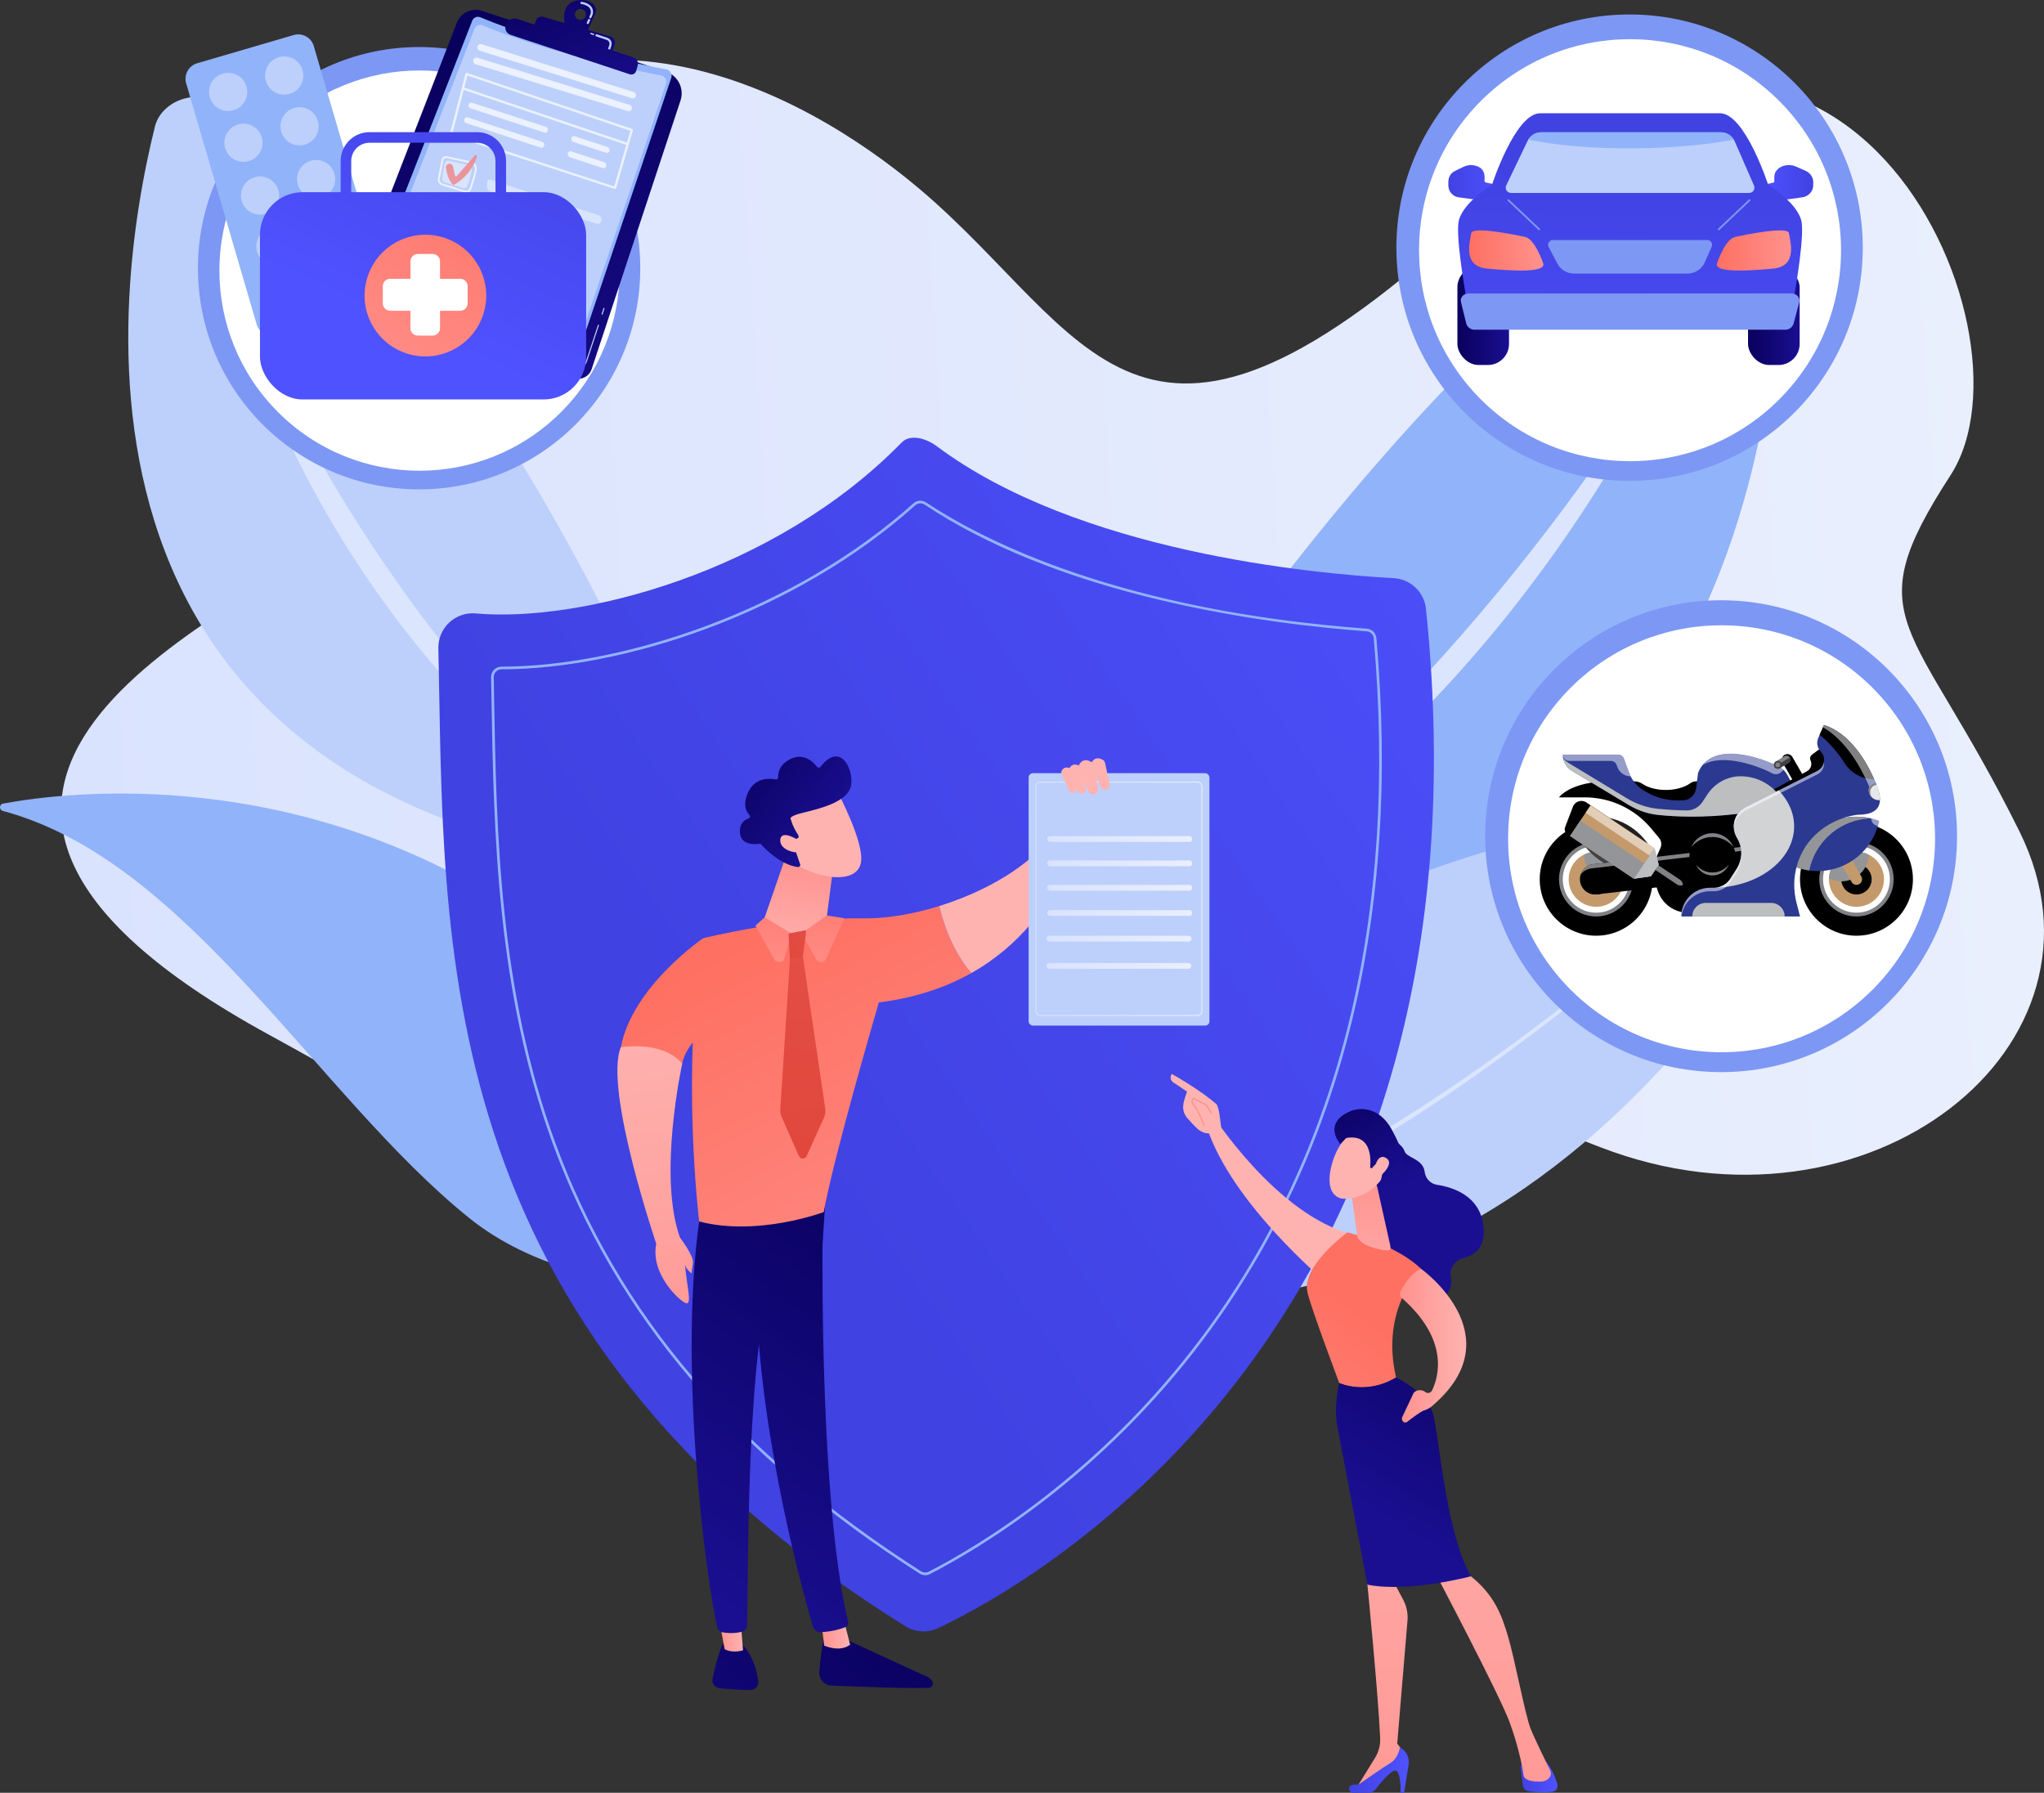 <?xml version="1.0" encoding="UTF-8"?><svg xmlns="http://www.w3.org/2000/svg" xmlns:xlink="http://www.w3.org/1999/xlink" viewBox="0 0 2257.46 1979.98"><rect x="0" y="0" width="2257.46" height="1979.98" fill="#333333" stroke="none"/><defs><style>.cls-1{fill:url(#linear-gradient-2);}.cls-2{fill:url(#linear-gradient-51);}.cls-3{opacity:.7;}.cls-4,.cls-5,.cls-6{fill:#fff;}.cls-7{fill:url(#linear-gradient-17);}.cls-8{fill:url(#linear-gradient-43);}.cls-9{fill:#939598;}.cls-9,.cls-10,.cls-11{mix-blend-mode:multiply;}.cls-12{fill:url(#linear-gradient-15);}.cls-13{fill:url(#linear-gradient-58);}.cls-14{fill:url(#linear-gradient-18);}.cls-15,.cls-6{opacity:.6;}.cls-16{fill:url(#linear-gradient-56);}.cls-17{fill:url(#linear-gradient-40);}.cls-18{fill:url(#linear-gradient-52);}.cls-19{fill:url(#linear-gradient-28);}.cls-20{fill:url(#linear-gradient-14);}.cls-21{fill:url(#linear-gradient-36);}.cls-22{fill:url(#linear-gradient-20);}.cls-23{fill:url(#linear-gradient-6);}.cls-24{fill:url(#linear-gradient-53);}.cls-25{isolation:isolate;}.cls-10{fill:#bcbec0;}.cls-26{fill:url(#linear-gradient-60);}.cls-5{opacity:.5;}.cls-27{fill:url(#linear-gradient-35);}.cls-28{fill:url(#linear-gradient-48);}.cls-29{fill:url(#linear-gradient-32);}.cls-30{fill:url(#linear-gradient-11);}.cls-31{fill:url(#linear-gradient-50);}.cls-32{fill:url(#linear-gradient-63);}.cls-33{fill:url(#linear-gradient-39);}.cls-34{fill:url(#linear-gradient-10);}.cls-35{fill:#91b3fa;}.cls-36{fill:url(#linear-gradient-59);}.cls-37{fill:url(#linear-gradient-49);}.cls-38{fill:url(#linear-gradient-37);}.cls-39{fill:url(#linear-gradient-16);}.cls-40{fill:url(#linear-gradient-31);}.cls-11{fill:#d1d3d4;}.cls-41{fill:#7d97f4;}.cls-42{fill:url(#linear-gradient-61);}.cls-43{fill:url(#linear-gradient-62);}.cls-44{fill:url(#linear-gradient-41);}.cls-45{fill:#c49a6c;}.cls-46{fill:url(#linear-gradient-21);}.cls-47{fill:url(#linear-gradient-25);}.cls-48{fill:url(#linear-gradient-5);}.cls-49{fill:url(#linear-gradient-64);}.cls-50{fill:url(#linear-gradient-54);}.cls-51{fill:url(#linear-gradient-45);}.cls-52{fill:url(#linear-gradient-55);}.cls-53{fill:#808285;}.cls-54{fill:url(#linear-gradient-34);}.cls-55{fill:url(#linear-gradient-65);}.cls-56{fill:url(#linear-gradient-7);}.cls-57{fill:url(#linear-gradient-24);}.cls-58{fill:#2b3990;}.cls-59{fill:#dce5fe;}.cls-60{fill:url(#linear-gradient-9);}.cls-61{fill:url(#linear-gradient-22);}.cls-62{fill:#e6e7e8;}.cls-63{fill:url(#linear-gradient-42);}.cls-64{fill:url(#linear-gradient-3);}.cls-65{fill:url(#linear-gradient);}.cls-66{fill:url(#linear-gradient-27);}.cls-67{fill:url(#linear-gradient-33);}.cls-68{fill:url(#linear-gradient-38);}.cls-69{fill:url(#linear-gradient-29);}.cls-70{fill:url(#linear-gradient-30);}.cls-71{fill:#bdd0fb;}.cls-72{fill:url(#linear-gradient-23);}.cls-73{fill:url(#linear-gradient-19);}.cls-74{fill:#231f20;}.cls-75{fill:url(#linear-gradient-4);}.cls-76{fill:url(#linear-gradient-8);}.cls-77{fill:url(#linear-gradient-44);}.cls-78{fill:url(#linear-gradient-57);}.cls-79{fill:url(#linear-gradient-47);}.cls-80{fill:url(#linear-gradient-46);}.cls-81{fill:url(#linear-gradient-12);}.cls-82{fill:url(#linear-gradient-13);}.cls-83{fill:url(#linear-gradient-26);}.cls-84{fill:#414042;}</style><linearGradient id="linear-gradient" x1="196.6" y1="909.52" x2="2373.85" y2="909.52" gradientTransform="translate(-195.18 -106.69) rotate(-3.74) scale(1 1.02)" gradientUnits="userSpaceOnUse"><stop offset="0" stop-color="#dae3fe"/><stop offset="1" stop-color="#e9effd"/></linearGradient><linearGradient id="linear-gradient-2" x1="819.19" y1="1211.83" x2="1871.41" y2="489.19" gradientUnits="userSpaceOnUse"><stop offset="0" stop-color="#4042e2"/><stop offset="1" stop-color="#4f52ff"/></linearGradient><linearGradient id="linear-gradient-3" x1="7121.47" y1="1775.88" x2="6765.55" y2="2163.03" gradientTransform="translate(-6098.68)" gradientUnits="userSpaceOnUse"><stop offset="0" stop-color="#09005d"/><stop offset="1" stop-color="#1a0f91"/></linearGradient><linearGradient id="linear-gradient-4" x1="7005.95" y1="1804.63" x2="7037.56" y2="1804.63" gradientTransform="translate(-6098.68)" gradientUnits="userSpaceOnUse"><stop offset="0" stop-color="#ff928e"/><stop offset="1" stop-color="#feb3b1"/></linearGradient><linearGradient id="linear-gradient-5" x1="7149.5" y1="1338.05" x2="6846.64" y2="1748.54" xlink:href="#linear-gradient-3"/><linearGradient id="linear-gradient-6" x1="7041.63" y1="1702.47" x2="6685.7" y2="2089.62" xlink:href="#linear-gradient-3"/><linearGradient id="linear-gradient-7" x1="6892.01" y1="1803.01" x2="6919.3" y2="1803.01" xlink:href="#linear-gradient-4"/><linearGradient id="linear-gradient-8" x1="7095.52" y1="1298.23" x2="6792.66" y2="1708.72" xlink:href="#linear-gradient-3"/><linearGradient id="linear-gradient-9" x1="829.17" y1="1034.31" x2="1092.56" y2="1523.88" gradientUnits="userSpaceOnUse"><stop offset="0" stop-color="#fe7062"/><stop offset="1" stop-color="#ff928e"/></linearGradient><linearGradient id="linear-gradient-10" x1="-3776.01" y1="791.65" x2="-3720.23" y2="951.02" gradientTransform="translate(-2602.04) rotate(-180) scale(1 -1)" xlink:href="#linear-gradient-4"/><linearGradient id="linear-gradient-11" x1="727.25" y1="1089.14" x2="990.65" y2="1578.72" xlink:href="#linear-gradient-9"/><linearGradient id="linear-gradient-12" x1="887.13" y1="948.15" x2="871.13" y2="1059.15" gradientTransform="matrix(1,0,0,1,0,0)" xlink:href="#linear-gradient-4"/><linearGradient id="linear-gradient-13" x1="-347.98" y1="3664.11" x2="-383.98" y2="3556.11" gradientTransform="translate(-440.37 -1570.03) rotate(-41.75)" xlink:href="#linear-gradient-4"/><linearGradient id="linear-gradient-14" x1="-667.4" y1="2617.93" x2="-642.14" y2="2762.01" gradientTransform="translate(-440.37 -1570.03) rotate(-41.75)" xlink:href="#linear-gradient-3"/><linearGradient id="linear-gradient-15" x1="-375.49" y1="3673.28" x2="-411.49" y2="3565.28" gradientTransform="translate(-440.37 -1570.03) rotate(-41.75)" xlink:href="#linear-gradient-4"/><linearGradient id="linear-gradient-16" x1="773.22" y1="1584.29" x2="707.52" y2="1112.45" gradientTransform="matrix(1,0,0,1,0,0)" xlink:href="#linear-gradient-4"/><linearGradient id="linear-gradient-17" x1="765.39" y1="1538.9" x2="712.96" y2="1162.37" gradientTransform="matrix(1,0,0,1,0,0)" xlink:href="#linear-gradient-4"/><linearGradient id="linear-gradient-18" x1="884.83" y1="1271.64" x2="917.79" y2="469.68" gradientUnits="userSpaceOnUse"><stop offset="0" stop-color="#e1473d"/><stop offset="1" stop-color="#e9605a"/></linearGradient><linearGradient id="linear-gradient-19" x1="916.07" y1="943.82" x2="902.07" y2="1094.82" xlink:href="#linear-gradient-9"/><linearGradient id="linear-gradient-20" x1="862.39" y1="938.84" x2="848.39" y2="1089.84" xlink:href="#linear-gradient-9"/><linearGradient id="linear-gradient-21" x1="856.62" y1="1054.49" x2="1013.56" y2="979.16" xlink:href="#linear-gradient-18"/><linearGradient id="linear-gradient-22" x1="1143.64" y1="992.67" x2="1327.94" y2="992.67" gradientTransform="matrix(1,0,0,1,0,0)" xlink:href="#linear-gradient"/><linearGradient id="linear-gradient-23" x1="1156.65" y1="926.69" x2="1316.65" y2="926.69" gradientTransform="matrix(1,0,0,1,0,0)" xlink:href="#linear-gradient"/><linearGradient id="linear-gradient-24" x1="1156.65" y1="953.51" x2="1316.65" y2="953.51" gradientTransform="matrix(1,0,0,1,0,0)" xlink:href="#linear-gradient"/><linearGradient id="linear-gradient-25" x1="1156.65" y1="980.47" x2="1316.65" y2="980.47" gradientTransform="matrix(1,0,0,1,0,0)" xlink:href="#linear-gradient"/><linearGradient id="linear-gradient-26" x1="1156.65" y1="1008.34" x2="1316.65" y2="1008.34" gradientTransform="matrix(1,0,0,1,0,0)" xlink:href="#linear-gradient"/><linearGradient id="linear-gradient-27" x1="1155.9" y1="1036.65" x2="1315.9" y2="1036.65" gradientTransform="matrix(1,0,0,1,0,0)" xlink:href="#linear-gradient"/><linearGradient id="linear-gradient-28" x1="1155.75" y1="1066.76" x2="1315.75" y2="1066.76" gradientTransform="matrix(1,0,0,1,0,0)" xlink:href="#linear-gradient"/><linearGradient id="linear-gradient-29" x1="1220.07" y1="699.15" x2="1216.07" y2="833.15" gradientTransform="matrix(1,0,0,1,0,0)" xlink:href="#linear-gradient-4"/><linearGradient id="linear-gradient-30" x1="1185.37" y1="698.12" x2="1181.37" y2="832.12" gradientTransform="matrix(1,0,0,1,0,0)" xlink:href="#linear-gradient-4"/><linearGradient id="linear-gradient-31" x1="1194.83" y1="698.4" x2="1190.83" y2="832.4" gradientTransform="matrix(1,0,0,1,0,0)" xlink:href="#linear-gradient-4"/><linearGradient id="linear-gradient-32" x1="1206.89" y1="698.76" x2="1202.89" y2="832.76" gradientTransform="matrix(1,0,0,1,0,0)" xlink:href="#linear-gradient-4"/><linearGradient id="linear-gradient-33" x1="-108" y1="-31.8" x2="-397.42" y2="430.33" gradientTransform="translate(416.98 41.96) rotate(-162.21) scale(1 -1)" xlink:href="#linear-gradient-3"/><linearGradient id="linear-gradient-34" x1="1196.09" y1="-140.85" x2="1090" y2="-1.28" gradientTransform="translate(-489.62 -249) rotate(17.79)" xlink:href="#linear-gradient-3"/><linearGradient id="linear-gradient-35" x1="-613.96" y1="2860.87" x2="-712.46" y2="2990.44" gradientTransform="translate(924.85 -2941.19) rotate(-161.69) scale(1 -1)" xlink:href="#linear-gradient-3"/><linearGradient id="linear-gradient-36" x1="-626.37" y1="2868.79" x2="-694.38" y2="2993.68" gradientTransform="translate(924.85 -2941.19) rotate(-161.69) scale(1 -1)" xlink:href="#linear-gradient-3"/><linearGradient id="linear-gradient-37" x1="519.42" y1="146.32" x2="481.42" y2="270.99" xlink:href="#linear-gradient-9"/><linearGradient id="linear-gradient-38" x1="1327.57" y1="340.84" x2="1330.34" y2="432.26" gradientTransform="translate(161.3 -1110.53) rotate(65.81)" xlink:href="#linear-gradient-4"/><linearGradient id="linear-gradient-39" x1="1264.15" y1="397.29" x2="1266.92" y2="488.7" gradientTransform="translate(-428.78 -777.99) rotate(37.03)" xlink:href="#linear-gradient-4"/><linearGradient id="linear-gradient-40" x1="1328.54" y1="392.36" x2="1331.3" y2="483.78" gradientTransform="translate(-897.44 -249.24) rotate(5.62)" xlink:href="#linear-gradient-4"/><linearGradient id="linear-gradient-41" x1="552.5" y1="41.14" x2="413.01" y2="350.13" xlink:href="#linear-gradient-2"/><linearGradient id="linear-gradient-42" x1="588.77" y1="57.52" x2="449.28" y2="366.5" xlink:href="#linear-gradient-2"/><linearGradient id="linear-gradient-43" x1="560.27" y1="155.08" x2="402.78" y2="453.56" gradientTransform="translate(659.04 -213.48) rotate(74.52)" xlink:href="#linear-gradient-9"/><linearGradient id="linear-gradient-44" x1="1609.6" y1="348.61" x2="1666.6" y2="348.61" gradientTransform="matrix(1,0,0,1,0,0)" xlink:href="#linear-gradient-3"/><linearGradient id="linear-gradient-45" x1="1930.6" y1="348.61" x2="1987.6" y2="348.61" gradientTransform="matrix(1,0,0,1,0,0)" xlink:href="#linear-gradient-3"/><linearGradient id="linear-gradient-46" x1="1599.6" y1="202.9" x2="1656.39" y2="202.9" xlink:href="#linear-gradient-2"/><linearGradient id="linear-gradient-47" x1="-2860.87" y1="202.9" x2="-2802.58" y2="202.9" gradientTransform="translate(-858.26) rotate(-180) scale(1 -1)" xlink:href="#linear-gradient-2"/><linearGradient id="linear-gradient-48" x1="1800.88" y1="185.87" x2="1798.13" y2="518.11" xlink:href="#linear-gradient-2"/><linearGradient id="linear-gradient-49" x1="1622.5" y1="276.63" x2="1704.57" y2="276.63" xlink:href="#linear-gradient-9"/><linearGradient id="linear-gradient-50" x1="1896.05" y1="276.63" x2="1978.13" y2="276.63" xlink:href="#linear-gradient-9"/><linearGradient id="linear-gradient-51" x1="-1844.91" y1="1189.76" x2="-1796.8" y2="1310.44" gradientTransform="translate(3348.52)" xlink:href="#linear-gradient-3"/><linearGradient id="linear-gradient-52" x1="1630.05" y1="4828.04" x2="1421.24" y2="4629.31" gradientTransform="translate(3309.17 -293.44) rotate(-12.16)" xlink:href="#linear-gradient-4"/><linearGradient id="linear-gradient-53" x1="-1669.05" y1="1962.35" x2="-1628.26" y2="1962.35" gradientTransform="translate(3348.52)" xlink:href="#linear-gradient-2"/><linearGradient id="linear-gradient-54" x1="-1841.42" y1="2123.22" x2="-1782.72" y2="1437.11" gradientTransform="translate(3348.52)" xlink:href="#linear-gradient-4"/><linearGradient id="linear-gradient-55" x1="-1858.57" y1="1954.9" x2="-1792.57" y2="1954.9" gradientTransform="translate(3348.52)" xlink:href="#linear-gradient-2"/><linearGradient id="linear-gradient-56" x1="-1723.34" y1="2133.43" x2="-1664.62" y2="1447.13" gradientTransform="translate(3348.52)" xlink:href="#linear-gradient-4"/><linearGradient id="linear-gradient-57" x1="1503.75" y1="1450.49" x2="1301.77" y2="1713.76" xlink:href="#linear-gradient-9"/><linearGradient id="linear-gradient-58" x1="-1678.28" y1="1444.69" x2="-1825.05" y2="1679.52" gradientTransform="translate(3348.52)" xlink:href="#linear-gradient-3"/><linearGradient id="linear-gradient-59" x1="1518.07" y1="1292" x2="1506.97" y2="1452.39" gradientTransform="matrix(1,0,0,1,0,0)" xlink:href="#linear-gradient-4"/><linearGradient id="linear-gradient-60" x1="-1802.41" y1="1486.23" x2="-1729.16" y2="1486.23" gradientTransform="translate(3348.52)" xlink:href="#linear-gradient-4"/><linearGradient id="linear-gradient-61" x1="-174.43" y1="-1342.77" x2="-237.98" y2="-1259.05" gradientTransform="translate(3315.32 -263.54) rotate(-11.2)" xlink:href="#linear-gradient-4"/><linearGradient id="linear-gradient-62" x1="-2092.21" y1="1077.06" x2="-2044.1" y2="1197.74" gradientTransform="translate(3315.32 -263.54) rotate(-11.2)" xlink:href="#linear-gradient-3"/><linearGradient id="linear-gradient-63" x1="-156.74" y1="-1329.36" x2="-220.29" y2="-1245.63" gradientTransform="translate(3315.32 -263.54) rotate(-11.2)" xlink:href="#linear-gradient-4"/><linearGradient id="linear-gradient-64" x1="1659.03" y1="4797.57" x2="1450.22" y2="4598.85" gradientTransform="translate(3309.17 -293.44) rotate(-12.16)" xlink:href="#linear-gradient-4"/><linearGradient id="linear-gradient-65" x1="1327.23" y1="1220.32" x2="1331.26" y2="1385.76" gradientTransform="matrix(1,0,0,1,0,0)" xlink:href="#linear-gradient-4"/></defs><g class="cls-25"><g id="Layer_2"><g id="Illustration"><path class="cls-65" d="m408.75,182.95c-159.23,153.35,77.99,321.35-33.52,408.73-111.5,87.38-584.7,274.51-77.78,551.33,506.92,276.81,541.33,425.07,876.06,206.97,334.72-218.1,299.78-196.22,594.37-82.8,294.58,113.42,580.04-111.62,462.49-348.9-117.55-237.28-182.05-230.01-76.19-393.36,105.86-163.35-129.73-663.88-507.4-304.67-377.67,359.21-434,165.42-614.22,3.23-97.58-87.81-372.16-282.86-623.8-40.51Z"/><path class="cls-35" d="m3.11,895.61c-4.29-1.15-4.09-7.29.28-8.11,69.68-12.95,327.51-45,579.58,126.24,230.64,156.68,366.79,304.39,415.21,361.38,9.58,11.27,3.49,28.69-11.03,31.51-86.04,16.76-329.41,51.07-469.37-61.75C350.52,1210.07,207.81,950.42,3.11,895.61Z"/><path class="cls-71" d="m794.08,964.66S597.57,394.74,243.06,115.65c-23.83-18.76-64.69-5.09-71.96,24.17-48.59,195.64-129.61,780.5,622.97,824.85Z"/><path class="cls-59" d="m723.72,935.34c1.75,1.2-.33,3.71-2.27,2.75-71.66-35.48-351.42-219.14-475.38-640.96-.4-1.35,1.95-2.19,2.48-.88,39.41,96.4,198.16,450.15,475.17,639.09Z"/><path class="cls-35" d="m1139.99,1056.22s331.46-614.72,758.98-881.91c28.74-17.96,67.58,2.76,68.39,36.59,5.38,226.22-44.53,894.11-827.36,845.32Z"/><path class="cls-59" d="m1218.9,1032.49c-2.07,1.11-.51,4.21,1.71,3.38,81.65-30.48,410.7-200.22,633.97-658.01.72-1.47-1.5-2.72-2.35-1.32-62.4,103.17-305.9,479.9-633.33,655.94Z"/><path class="cls-71" d="m2035.66,879.62c-48.24,105.47-354.04,707.81-970.81,522.39,0,0,99.24-448.36,960.91-536.24,7.54-.77,13.04,6.97,9.89,13.86Z"/><path class="cls-59" d="m1933.44,935.55c-27.17,26.93-55.35,52.72-83.93,78.09-28.63,25.31-57.82,49.97-87.51,74.03-29.67,24.08-59.95,47.42-90.73,70.07l-11.53,8.51-11.66,8.34-11.66,8.34c-3.87,2.8-7.78,5.55-11.72,8.25l-23.59,16.29-23.86,15.89c-7.91,5.36-16.03,10.41-24.07,15.57-8.06,5.14-16.08,10.34-24.29,15.25l-24.5,14.91-24.81,14.4-6.2,3.6-6.28,3.47-12.57,6.9-12.57,6.9c-4.18,2.33-8.48,4.42-12.71,6.65-8.51,4.37-16.98,8.82-25.52,13.11l-25.86,12.44-6.47,3.11-6.55,2.92-13.12,5.83-13.12,5.83c-4.37,1.95-8.85,3.63-13.28,5.46l-13.31,5.39-6.66,2.69c-2.22.91-4.43,1.81-6.69,2.59l-27,9.8c-36.23,12.43-73.19,22.85-110.83,30.38-1.78.36-3.52-.8-3.88-2.58-.36-1.78.8-3.52,2.58-3.88h.01s.04-.01.04-.01c37.31-7.31,74.02-17.49,110.07-29.69l26.88-9.63c2.25-.77,4.46-1.66,6.67-2.55l6.63-2.65,13.26-5.3c4.41-1.8,8.87-3.46,13.23-5.38l13.08-5.74,13.08-5.74,6.53-2.88,6.45-3.07,25.8-12.28c8.53-4.24,16.98-8.64,25.48-12.96,4.23-2.2,8.52-4.27,12.69-6.57l12.56-6.83,12.56-6.83,6.27-3.43,6.2-3.56,24.79-14.25,24.49-14.77c8.2-4.86,16.23-10.01,24.29-15.11,8.04-5.12,16.16-10.12,24.08-15.44l23.88-15.76,23.61-16.16c3.95-2.67,7.86-5.41,11.73-8.18l11.67-8.27,11.67-8.28,11.55-8.45c30.82-22.49,61.14-45.66,90.87-69.59,29.74-23.9,59-48.41,87.7-73.57,28.64-25.21,56.92-50.88,84.11-77.6l.02-.02c.55-.54,1.43-.53,1.97.02.54.55.54,1.43-.01,1.97Z"/><path class="cls-1" d="m496.13,687.58c7.89-7.39,18.55-11.06,29.31-10.09,115.14,10.35,329.96-45.11,470.36-188.76,9.75-9.98,27.52-4.34,38.69,4.01,156.14,116.7,414.97,140.87,504.82,145.81,18.58,1.02,33.66,15.44,35.58,33.96,81.71,789.18-432.12,1075.15-538.69,1125.63-11.65,5.52-25.36,4.72-36.31-2.1-531.13-330.84-508.41-761.08-515.76-1079.87-.25-10.8,4.1-21.21,11.99-28.59Z"/><path class="cls-35" d="m1021.84,1739.69c-2.16,0-4.33-.61-6.21-1.81-203.41-130.03-335.98-285.46-405.28-475.18-61.91-169.48-64.94-342.14-67.62-494.47-.12-6.81-.24-13.59-.36-20.32-.06-3.09,1.1-6,3.26-8.2,2.18-2.22,5.11-3.44,8.24-3.44h.11c66.87,0,146.05-15.55,222.97-43.8,88.09-32.35,168.27-79.57,231.88-136.56,3.88-3.48,9.63-3.9,13.98-1.01,65.56,43.5,215.98,119.46,486.77,139.42,5.63.41,10.07,4.8,10.56,10.43,26.97,307.64-37.01,567.77-190.15,773.16-114.36,153.38-249.95,233.28-302.94,260.52-1.63.84-3.42,1.26-5.21,1.26Zm3.88-3.86l.67,1.3-.67-1.3c52.81-27.14,187.94-106.78,301.94-259.67,152.7-204.79,216.48-464.25,189.58-771.15-.37-4.2-3.67-7.47-7.86-7.77-54.9-4.05-139.12-13.35-228.59-34.69-104.63-24.95-191.97-60.35-259.58-105.22-3.24-2.15-7.52-1.84-10.42.75-63.88,57.24-144.38,104.65-232.82,137.13-77.23,28.36-156.77,43.98-223.98,43.98h-.11c-2.34,0-4.52.91-6.15,2.57-1.61,1.63-2.47,3.8-2.43,6.09.12,6.73.24,13.51.36,20.32,2.67,152.1,5.7,324.49,67.44,493.51,69.07,189.09,201.26,344.05,404.11,473.72,2.56,1.64,5.82,1.8,8.51.42Z"/><path class="cls-64" d="m910.29,1804.72s-3.69,20.87-5.49,41.52c-.71,8.07,5.52,15.08,13.61,15.42,27.51,1.15,86.35,3.37,107.46,2.43,3.17-.14,5.25-3.39,4.07-6.34h0c-.98-2.47-2.88-4.47-5.3-5.59l-97.2-44.67-17.16-2.78Z"/><path class="cls-75" d="m907.27,1792.46l2.96,24.96s17.03,7.93,28.65-1l-7.05-27.82-24.56,3.86Z"/><path class="cls-48" d="m909.49,1323.2c-1.28,6.52-6.87,325.27,27.21,468.12.56,2.33-.63,4.73-2.84,5.64-5.23,2.14-15.47,5.23-27.75,5.64-3.8.13-7.21-2.34-8.28-5.99-9.74-33.14-56.41-199.19-62.5-357.82-6.8-177.25,0-6.04,0-6.04l3.99-109.56h70.18Z"/><path class="cls-23" d="m798.48,1815.6s-5.87,10.53-11.55,38.53c-1.03,5.06,2.51,9.89,7.64,10.4,9.08.89,23.07,2.04,34.27,1.96,5.16-.04,9.19-4.53,8.57-9.66-1.24-10.22-5.11-26.98-17.05-40.05l-21.88-1.19Z"/><path class="cls-56" d="m793.33,1783.5l6.92,37.75s6.84,5.09,20.38,1.4l-3.3-40.61-23.99,1.47Z"/><path class="cls-76" d="m774.63,1332.98c-27.87,168.18,6.04,415.67,17.48,464.11.7,2.97,3.09,5.24,6.1,5.74,5.11.85,13.51,1.54,21.8-.87,2.85-.83,4.86-3.4,4.98-6.38,1.53-39.16-1.23-279.58,24.74-374.59,1.32-4.82,4.26-9.01,8.32-11.91l50.4-35.83,3.86-57.91-137.68,17.64Z"/><path class="cls-60" d="m952.2,1014.31c-83.51-1.38-175.66,21.93-175.66,21.93-24.89,145.25-4.35,312.79-4.35,312.79,64.65,16.95,137.58-10.37,137.58-10.37,10.75-60.71,60.88-231.57,60.88-231.57,40.8-5.06,74.42-16.84,102.1-32.4-21.11-24.47-31.07-55.62-35.39-74.03-29.53,9.18-59.4,14.08-85.16,13.65Z"/><path class="cls-34" d="m1198.88,891.3c-8.2-9.91-18.59-5.22-18.59-5.22-12.29,51.91-76.73,94-142.93,114.58,4.32,18.41,14.28,49.55,35.39,74.03,109.87-61.77,126.12-183.38,126.12-183.38Z"/><path class="cls-30" d="m808.57,1117.1l-32.03-80.86s-78,53-90.83,120.2c14.74,1.09,41.56,4.92,67.81,18.17,5.77-31.73,55.05-57.51,55.05-57.51Z"/><path class="cls-81" d="m867.61,946.51l-26.57,76.85c-.44,1.27.08,2.68,1.26,3.33,7.24,4,33.34,15.58,64.79-4.36,3.28-2.08,5.51-5.46,6-9.31l8.6-66.51h-54.09Z"/><path class="cls-82" d="m925.43,875.35s29.18,54.93,25.44,77.11c-3.74,22.19-39.9,20.59-71.48,2.57l-22.07-59.31,68.11-20.38Z"/><path class="cls-20" d="m880.78,925.91c1.28-.57,1.76-2.14.99-3.31-2.34-3.57-6.72-10.86-8.12-17.24,0,0-5.25-3.36,13.35-7.81,18.6-4.45,46.33-11.36,52.16-27.19,5.68-15.43-9.25-54.24-33.07-23.32-.91,1.18-2.68,1.2-3.59.02-3.91-5.08-14.17-15.63-28.43-9.24-13.34,5.99-14.84,15.76-14.66,20.69.05,1.45-1.24,2.58-2.67,2.3-6.74-1.29-22.93-2.39-30.48,14.21-6.22,13.68-2.18,21.42,1.5,25.2,1.19,1.23.67,3.25-.97,3.75-4.43,1.36-10.16,5.12-9.58,15.5.79,14.36,16.84,13.09,21.41,12.44.75-.11,1.5.15,2.01.71,3.92,4.34,21.57,22.75,40.68,24.97,1.65.19,2.94-1.44,2.4-3.02l-8.27-24.04c-.38-1.12.15-2.34,1.23-2.82l4.1-1.82Z"/><path class="cls-12" d="m884.1,929.33s-20.78-14.25-22.29-2.25c-1.52,12,18.71,17.39,28.73,12.91l-6.43-10.66Z"/><path class="cls-39" d="m753.52,1174.61s-27.26,123-2.57,192.15c-30.28,14.04-24.68,11.39-24.68,11.39,0,0-59.9-175.01-40.56-221.71,38.12-4.04,57.04,6.2,67.81,18.17Z"/><path class="cls-7" d="m750.95,1366.76s15.6,20.19,14.35,28.24c-1.25,8.04-1.55,11.32-1.55,11.32,0,0-7.84-5.36-7.35-12.21,1.09,21.75,8.37,46.47,1.75,45.28-6.62-1.19-40.87-32.77-33.13-66.43,17.58-12.21,22.5-10.89,25.92-6.19Z"/><path class="cls-14" d="m885.31,1046.83l26.13,177.68c.48,3.29.02,6.68-1.32,9.65l-19.15,42.38c-1.84,4.07-6.98,4.04-8.78-.05l-19-43.08c-1.1-2.5-1.59-5.29-1.41-8.08l11.33-176.41,12.21-2.08Z"/><path class="cls-73" d="m885,1030.96l16.82,28.85c1.62,3.51,7.87,3.75,9.91.37l20.79-46-19.18-3.17-28.35,19.96Z"/><path class="cls-22" d="m844.62,1013.06l29.54,17.9-8.12,28.52c-1.53,3.91-8.65,4.2-10.7.43l-21-37.58,10.29-9.27Z"/><path class="cls-46" d="m871.9,1030.77l17.06-3.23c.78-.15,1.47.51,1.37,1.29l-3.47,26.99c-.06.49-.43.89-.92.99l-12.21,2.55c-.7.15-1.36-.37-1.4-1.08l-1.38-26.31c-.03-.58.37-1.09.94-1.2Z"/><rect class="cls-71" x="1136.05" y="853.91" width="199.7" height="278.81" rx="4.78" ry="4.78"/><path class="cls-61" d="m1322.66,1122h-173.75c-2.91,0-5.28-2.37-5.28-5.28v-248.12c0-2.91,2.37-5.28,5.28-5.28h173.75c2.91,0,5.28,2.37,5.28,5.28v248.12c0,2.91-2.37,5.28-5.28,5.28Zm-173.75-257.67c-2.36,0-4.28,1.92-4.28,4.28v248.12c0,2.36,1.92,4.28,4.28,4.28h173.75c2.36,0,4.28-1.92,4.28-4.28v-248.12c0-2.36-1.92-4.28-4.28-4.28h-173.75Z"/><rect class="cls-72" x="1156.65" y="923.54" width="160" height="6.29" rx="2.86" ry="2.86"/><rect class="cls-57" x="1156.65" y="950.36" width="160" height="6.29" rx="2.86" ry="2.86"/><rect class="cls-47" x="1156.65" y="977.33" width="160" height="6.29" rx="2.86" ry="2.86"/><rect class="cls-83" x="1156.65" y="1005.19" width="160" height="6.29" rx="2.86" ry="2.86"/><rect class="cls-66" x="1155.9" y="1033.51" width="160" height="6.29" rx="2.86" ry="2.86"/><rect class="cls-19" x="1155.75" y="1063.62" width="160" height="6.29" rx="2.86" ry="2.86"/><path class="cls-69" d="m1220.47,842.59l5.07,23.32c.56,2.55-.9,5.09-3.41,5.94h0c-2.66.9-5.62-.4-6.73-2.95l-9.83-22.62c-.66-1.51-.58-3.23.27-4.62,1.67-2.74,5.3-6.26,11.99-2.58,1.36.74,2.31,2.03,2.64,3.51Z"/><path class="cls-70" d="m1184.61,851.77l4.14,19.04c.45,2.09-.74,4.15-2.79,4.85h0c-2.17.73-4.58-.32-5.49-2.41l-8.02-18.47c-.53-1.23-.47-2.64.22-3.77,1.37-2.24,4.33-5.11,9.79-2.11,1.11.61,1.89,1.66,2.15,2.87Z"/><path class="cls-40" d="m1194.68,849.08l4.7,21.63c.52,2.37-.84,4.72-3.16,5.51h0c-2.47.83-5.21-.37-6.24-2.74l-9.11-20.97c-.61-1.4-.54-2.99.25-4.28,1.55-2.54,4.92-5.8,11.12-2.4,1.26.69,2.15,1.89,2.44,3.26Z"/><path class="cls-29" d="m1207.62,845.08l5.23,25.5c.57,2.79-1,5.58-3.69,6.53h0c-2.85,1.01-6-.39-7.16-3.18l-10.32-24.69c-.69-1.65-.59-3.53.33-5.06,1.81-3.01,5.72-6.89,12.83-2.92,1.44.8,2.46,2.21,2.79,3.83Z"/><circle class="cls-41" cx="462.86" cy="296.21" r="244.27"/><circle class="cls-4" cx="463.34" cy="298.86" r="221.03" transform="translate(-75.62 415.17) rotate(-45)"/><path class="cls-67" d="m735.59,79.2L532.27,11.94c-11.22-3.71-23.37,2.02-27.65,13.03l-112.52,289.81c-3.35,8.62,1.11,18.3,9.83,21.36l231.63,81.32c8.2,2.88,17.16-1.53,19.89-9.78l98.14-296.68c4.37-13.2-2.8-27.45-16-31.82Z"/><path class="cls-71" d="m601.16,401.2c-.31-.1-.48-.43-.38-.74.1-.31.43-.48.74-.39l26.19,8.29c8.14,2.58,16.95-1.92,19.64-10.03l13.02-39.37c.1-.31.43-.48.74-.38,0,0,0,0,0,0,.31.1.48.44.38.75l-13.02,39.37c-2.89,8.72-12.36,13.56-21.12,10.79l-26.19-8.29s0,0,0,0Z"/><path class="cls-71" d="m664.79,347.52s0,0,0,0c-.31-.1-.48-.44-.38-.75l2.11-6.38c.1-.31.43-.48.74-.38,0,0,0,0,0,0,.31.1.48.44.38.75l-2.11,6.38c-.1.31-.43.48-.74.38Z"/><path class="cls-35" d="m735.76,76.61c-29.01-5.42-128.34-25.36-205.28-57.53-3.51-1.47-7.53.23-8.92,3.77l-113.69,290.89c-1.56,3.99.39,8.49,4.37,10.07,32.55,12.95,166.77,65.78,217.23,76.8,3.07.67,6.15-1.08,7.16-4.06l104.71-310.4c1.42-4.22-1.21-8.72-5.59-9.53Z"/><path class="cls-71" d="m730.24,83.3c-27.92-5.22-123.51-24.4-197.55-55.37-3.38-1.41-7.25.22-8.58,3.63l-109.41,279.93c-1.5,3.84.38,8.17,4.21,9.69,31.32,12.46,160.49,63.3,209.05,73.91,2.96.65,5.92-1.04,6.89-3.91l100.77-298.71c1.37-4.06-1.17-8.39-5.38-9.17Z"/><path class="cls-54" d="m624.63,30.03l23.75,5.58,8.94-20.52c1.8-4.13.45-8.97-3.25-11.53-4.06-2.81-10.41-5.03-19.44-2.35-17.72,5.26-9.99,28.82-9.99,28.82Zm10.64-16.04c1.05-3.18,4.48-4.9,7.66-3.85,3.18,1.05,4.9,4.48,3.85,7.66-1.05,3.18-4.48,4.9-7.66,3.85-3.18-1.05-4.9-4.48-3.85-7.66Z"/><path class="cls-71" d="m648.72,26.49c-.61-.26-.89-.97-.62-1.58l1.42-3.27c.27-.61.98-.89,1.58-.62.61.27.89.97.62,1.58l-1.42,3.27c-.19.44-.62.71-1.07.72-.17,0-.35-.03-.52-.1Zm2.79-6.4c-.61-.27-.89-.97-.62-1.58l1.08-2.48c1.37-3.15.33-6.86-2.48-8.8-2.24-1.55-4.77-2.51-7.51-2.83-.66-.08-1.13-.68-1.05-1.34.08-.66.68-1.12,1.34-1.05,3.14.37,6.03,1.46,8.6,3.24,3.75,2.6,5.14,7.54,3.31,11.74l-1.08,2.48c-.19.44-.62.71-1.07.72-.17,0-.35-.03-.52-.1Z"/><path class="cls-27" d="m675.34,59.7l3.52-10.64c1.22-3.67-.86-7.62-4.57-8.71l-74.18-21.75c-3.29-.97-6.78.73-8.05,3.92l-3.99,10.02,87.27,27.16Z"/><path class="cls-4" d="m655.48,38.59s0,0,0,0l-3.15-1.04c-.31-.1-.48-.44-.38-.75.1-.31.43-.48.74-.38,0,0,0,0,0,0l3.15,1.04c.31.1.48.44.38.75-.1.31-.43.48-.74.38Z"/><path class="cls-71" d="m672.69,55.69c.49-.02.94-.33,1.1-.83l1.42-4.3c.58-1.77.45-3.66-.39-5.32-.84-1.66-2.27-2.9-4.04-3.49l-11.6-3.84c-.63-.21-1.31.13-1.52.77-.21.63.13,1.31.76,1.52l11.6,3.84c2.39.79,3.69,3.38,2.9,5.76l-1.42,4.3c-.21.63.13,1.31.76,1.52.14.05.28.06.42.06Z"/><path class="cls-21" d="m699.61,63.41l-128.27-42.44c-4.61-1.53-9.65.49-11.94,4.77l-.32.59c-2.51,4.69-.18,10.51,4.87,12.18l131.59,43.53c3.02,1,6.27-.73,7.12-3.8l1.67-5.98c1.04-3.74-1.04-7.64-4.73-8.86Z"/><g class="cls-3"><path class="cls-4" d="m680.48,207.78l18.52-63.77c.19-.66-.17-1.36-.83-1.58l-182.45-61.92c-.32-.12-.71-.08-1.03.09-.32.17-.55.47-.64.81l-17.19,66.44c-.17.66.22,1.27.87,1.48l181.09,59.35s0,0,0,0c0,0,0,0,.01,0,.68.22,1.38-.08,1.6-.76.02-.07.02-.07.03-.14Zm15.7-63.31l-3.79,13.04-179.64-60.74,3.46-13.37,179.96,61.07Zm-196.5,2.85l12.43-48.04,179.56,60.72-13.35,45.95-178.64-58.63Z"/><path class="cls-4" d="m519.56,119.64l81.77,26.8c1.62.53,3.26-.39,3.67-2.05l.08-.32c.41-1.66-.56-3.43-2.18-3.95l-81.51-26.67c-1.59-.52-3.27.37-3.76,1.99l-.09.31c-.49,1.62.41,3.37,2.01,3.89Z"/><path class="cls-4" d="m598.79,156.64l-82.19-27.01c-1.6-.53-3.3.38-3.8,2.03l-.09.31c-.49,1.65.41,3.42,2.02,3.95l82.46,27.14c1.63.54,3.29-.4,3.71-2.09l.08-.32c.42-1.69-.56-3.48-2.19-4.02Z"/><path class="cls-4" d="m669.35,168.72c1.72.56,3.42-.42,3.79-2.2.37-1.77-.72-3.67-2.43-4.23l-35.92-11.75c-1.7-.56-3.42.41-3.83,2.17-.41,1.76.64,3.64,2.35,4.2l36.03,11.81Z"/><path class="cls-4" d="m669.61,183.4c.38-1.81-.72-3.73-2.45-4.3l-36.22-11.9c-1.72-.56-3.45.42-3.87,2.21-.42,1.79.64,3.7,2.37,4.27l36.34,11.96c1.74.57,3.45-.44,3.83-2.24Z"/><path class="cls-4" d="m702.2,106.26c-.58,1.8-2.43,2.82-4.14,2.28l-168.39-52.58c-1.88-.59-2.94-2.6-2.35-4.49l.09-.29c.59-1.89,2.59-2.94,4.47-2.35l168.35,52.93c1.71.54,2.63,2.43,2.06,4.23l-.09.27Z"/><path class="cls-4" d="m697.66,120.41c-.57,1.79-2.43,2.82-4.14,2.29l-168.47-51.86c-1.88-.58-2.94-2.58-2.35-4.47l.09-.29c.59-1.89,2.59-2.95,4.47-2.36l168.43,52.21c1.71.53,2.63,2.41,2.06,4.21l-.09.27Z"/><path class="cls-4" d="m512.67,212.37s-.04-.01-.07-.02l-24-7.55c-3.46-1.09-5.6-4.35-4.97-7.58l4.02-20.84c.24-1.24.97-2.31,2.07-3.02,1.22-.79,2.78-1.05,4.28-.71h0c2.07.48,4.94,1.09,8.1,1.76,6.87,1.47,14.66,3.13,19.14,4.43.03,0,.07.02.1.03,3.19.97,5.35,3.75,5.25,6.8-.16,5.03-2.94,13.77-6.02,23.06-1.01,3.04-4.55,4.67-7.91,3.65Zm-19.13-37.72c-.96-.22-1.94-.07-2.7.43-.62.4-1.04,1.01-1.17,1.69l-4.02,20.84c-.43,2.21,1.11,4.46,3.57,5.23l24,7.55s.03,0,.05.01c2.3.7,4.7-.34,5.36-2.33,3.03-9.13,5.77-17.72,5.91-22.47.06-2.1-1.59-4.18-3.87-4.79-4.41-1.28-12.5-3.01-19-4.39-3.17-.68-6.05-1.29-8.13-1.77h0Z"/><path class="cls-6" d="m495.51,177.46c5.16,1.19,16.49,3.42,21.72,4.94,2.22.64,3.75,2.57,3.68,4.64-.12,4.03-2.51,11.4-4.77,18.19-.68,2.03-3.06,3.1-5.35,2.38l-19.18-6.03c-2.36-.74-3.83-2.95-3.41-5.12l3.22-16.65c.33-1.72,2.17-2.78,4.08-2.34Z"/><g class="cls-15"><path class="cls-4" d="m542.01,198.44c-2.09-.69-3.87.54-3.95,2.74l-.19,5c-.08,2.2,1.57,4.52,3.68,5.16l117.51,35.72c2.1.64,4.31-.57,4.91-2.69l.37-1.34c.59-2.12-.63-4.42-2.72-5.11l-119.61-39.5Z"/></g><path class="cls-38" d="m495.57,180.94h0c2.11-.51,4.22.82,4.67,2.94l2.16,9.95c.22,1,1.48,1.32,2.15.55l19.75-22.64c.98-1.13,2.8-.09,2.34,1.33-2.56,7.98-9.32,22.58-26.01,31.44,0,0-6.23-4.89-8.12-19.11-.27-2.05,1.05-3.99,3.06-4.47Z"/><path class="cls-4" d="m495.62,265.5s-.04-.01-.07-.02l-24-7.55c-3.46-1.09-5.6-4.35-4.97-7.58l4.02-20.84c.24-1.24.97-2.31,2.07-3.02,1.22-.79,2.78-1.05,4.28-.71h0c2.07.48,4.94,1.09,8.1,1.76,6.87,1.47,14.66,3.13,19.14,4.43.03.01.07.02.1.03,3.19.97,5.35,3.75,5.25,6.8-.16,5.03-2.94,13.77-6.02,23.05-1.01,3.04-4.55,4.67-7.91,3.65Zm-19.13-37.72c-.96-.22-1.94-.07-2.7.43-.62.4-1.04,1.01-1.17,1.69l-4.02,20.84c-.43,2.21,1.11,4.46,3.57,5.23l24,7.55s.03,0,.05.01c2.3.7,4.7-.34,5.36-2.33,3.03-9.13,5.77-17.72,5.91-22.47.06-2.1-1.59-4.18-3.87-4.79-4.41-1.28-12.5-3-19-4.39-3.17-.68-6.05-1.29-8.13-1.77h0Z"/><path class="cls-6" d="m478.46,230.59c5.16,1.19,16.49,3.42,21.72,4.94,2.22.64,3.75,2.57,3.68,4.64-.12,4.03-2.51,11.4-4.77,18.19-.68,2.03-3.06,3.1-5.35,2.38l-19.18-6.03c-2.36-.74-3.83-2.95-3.41-5.12l3.22-16.65c.33-1.72,2.17-2.78,4.08-2.34Z"/><g class="cls-15"><path class="cls-4" d="m524.96,251.57c-2.09-.69-3.87.54-3.95,2.74l-.19,5c-.08,2.2,1.57,4.52,3.68,5.16l117.51,35.72c2.1.64,4.31-.57,4.91-2.69l.37-1.34c.59-2.12-.63-4.42-2.72-5.11l-119.61-39.5Z"/></g><path class="cls-4" d="m478.57,318.63s-.04-.01-.07-.02l-24-7.55c-3.46-1.09-5.6-4.35-4.97-7.58l4.02-20.84c.24-1.24.97-2.31,2.07-3.02,1.22-.79,2.78-1.05,4.28-.71h0c2.07.48,4.94,1.09,8.1,1.76,6.87,1.47,14.66,3.13,19.14,4.43.03,0,.07.02.1.03,3.19.97,5.35,3.75,5.25,6.8-.16,5.03-2.94,13.77-6.02,23.05-1.01,3.04-4.55,4.67-7.91,3.65Zm-19.13-37.72c-.96-.22-1.94-.07-2.7.43-.62.4-1.04,1.01-1.17,1.69l-4.02,20.84c-.43,2.21,1.11,4.46,3.57,5.23l24,7.55s.03,0,.05.01c2.3.7,4.7-.34,5.36-2.33,3.03-9.13,5.77-17.72,5.91-22.47.06-2.1-1.59-4.18-3.87-4.79-4.41-1.28-12.5-3-19-4.39-3.17-.68-6.05-1.29-8.13-1.77h0Z"/><path class="cls-6" d="m461.41,283.73c5.16,1.19,16.49,3.42,21.72,4.94,2.22.64,3.75,2.57,3.68,4.64-.12,4.03-2.51,11.4-4.77,18.19-.68,2.03-3.06,3.1-5.35,2.38l-19.18-6.03c-2.36-.74-3.83-2.95-3.41-5.12l3.22-16.65c.33-1.72,2.17-2.78,4.08-2.34Z"/><g class="cls-15"><path class="cls-4" d="m507.91,304.71c-2.09-.69-3.87.54-3.95,2.74l-.19,5c-.08,2.2,1.57,4.52,3.68,5.16l117.51,35.72c2.1.64,4.31-.57,4.91-2.69l.37-1.34c.59-2.12-.63-4.42-2.72-5.11l-119.61-39.5Z"/></g></g><path class="cls-35" d="m412.24,339.14l-106.64,31.19c-9.43,2.76-19.4-2.7-22.16-12.13L205.6,92.03c-2.76-9.43,2.7-19.4,12.13-22.16l106.64-31.19c9.43-2.76,19.4,2.7,22.16,12.13l77.84,266.17c2.76,9.43-2.7,19.4-12.13,22.16Z"/><circle class="cls-71" cx="251.96" cy="101.54" r="21.1" transform="translate(93.73 322.35) rotate(-76.32)"/><circle class="cls-71" cx="313.9" cy="83.42" r="21.1" transform="translate(206.06 389.8) rotate(-85.49)"/><circle class="cls-71" cx="268.89" cy="157.62" r="21.1" transform="translate(-39.69 113.73) rotate(-22.28)"/><circle class="cls-71" cx="330.83" cy="139.51" r="21.1" transform="translate(126.6 434.81) rotate(-78.2)"/><circle class="cls-71" cx="287.22" cy="215.94" r="21.1" transform="translate(-48.51 87.84) rotate(-16.05)"/><circle class="cls-71" cx="349.16" cy="197.82" r="21.1" transform="translate(-48.36 142.83) rotate(-21.66)"/><path class="cls-71" d="m324.41,266.1c3.27,11.19-3.14,22.91-14.33,26.18-11.19,3.27-22.91-3.14-26.18-14.33-3.27-11.19,3.14-22.91,14.33-26.18s22.91,3.14,26.18,14.33Z"/><circle class="cls-68" cx="366.09" cy="253.9" r="21.1" transform="translate(64.34 581.68) rotate(-82.11)"/><circle class="cls-33" cx="321.74" cy="327.95" r="21.1" transform="translate(-133.44 390.17) rotate(-53.33)"/><circle class="cls-17" cx="383.68" cy="309.83" r="21.1" transform="translate(-87.93 165.64) rotate(-21.92)"/><path class="cls-44" d="m527.06,312.59h-118.99c-17.57,0-31.86-14.29-31.86-31.86v-102.91c0-17.57,14.29-31.86,31.86-31.86h118.99c17.57,0,31.86,14.29,31.86,31.86v102.91c0,17.57-14.29,31.86-31.86,31.86Zm-118.99-154.93c-11.11,0-20.16,9.04-20.16,20.16v102.91c0,11.11,9.04,20.16,20.16,20.16h118.99c11.11,0,20.16-9.04,20.16-20.16v-102.91c0-11.11-9.04-20.16-20.16-20.16h-118.99Z"/><rect class="cls-63" x="287.13" y="212.28" width="360.23" height="228.88" rx="47" ry="47"/><circle class="cls-8" cx="469.84" cy="326.46" r="67.19" transform="translate(29.81 692.11) rotate(-74.52)"/><path class="cls-4" d="m508.31,307.89h-22.33v-19.23c0-4.51-3.66-8.17-8.17-8.17h-16.36c-4.51,0-8.17,3.66-8.17,8.17v19.23h-22.33c-4.51,0-8.17,3.66-8.17,8.17v19.01c0,4.51,3.66,8.17,8.17,8.17h22.33v19.23c0,4.51,3.66,8.17,8.17,8.17h16.36c4.51,0,8.17-3.66,8.17-8.17v-19.23h22.33c4.51,0,8.17-3.66,8.17-8.17v-19.01c0-4.51-3.66-8.17-8.17-8.17Z"/><circle class="cls-41" cx="1900.84" cy="923.52" r="260.57"/><circle class="cls-4" cx="1901.35" cy="926.35" r="235.78" transform="translate(-98.13 1615.78) rotate(-45)"/><circle class="cls-41" cx="1799.76" cy="273.53" r="257.55"/><circle class="cls-4" cx="1800.27" cy="276.32" r="233.04" transform="translate(331.9 1353.91) rotate(-45)"/><rect class="cls-77" x="1609.6" y="294.11" width="57" height="109" rx="23.29" ry="23.29"/><rect class="cls-51" x="1930.6" y="294.11" width="57" height="109" rx="23.29" ry="23.29"/><path class="cls-80" d="m1641.2,201.59c-.7-.15-1.6-.77-1.6-1.49v-4.79c0-4.61-2.19-8.83-6.31-10.91-5.31-2.68-11.36-2.77-16.75-.25l-9.56,4.63c-4.73,2.21-7.39,6.95-7.39,12.17v3.65c0,6.72,4.7,12.4,11.36,13.31l40.65,5.55,4.78-18.57-15.19-3.3Z"/><path class="cls-79" d="m1958.9,201.59c.7-.15.7-.77.7-1.49v-4.79c0-4.61,3.09-8.83,7.21-10.91,5.31-2.68,11.81-2.77,17.2-.25l10.38,4.63c4.73,2.21,8.21,6.95,8.21,12.17v3.65c0,6.72-5.31,12.4-11.96,13.31l-40.95,5.55-5.38-18.57,14.59-3.3Z"/><path class="cls-28" d="m1989.19,242.65c-5.9-19.93-36.41-38.7-36.41-38.7,0,0-25.58-78.84-53.14-78.84h-198.65c-27.55,0-53.14,78.84-53.14,78.84,0,0-30.5,18.6-36.41,38.53-4.32,14.57,5.04,71.18,10.39,100.1,1.88,10.19,11.5,18.53,22.74,18.53h311.49c11.23,0,20.85-8.25,22.74-18.45,5.35-28.92,14.7-85.44,10.39-100.01Z"/><path class="cls-41" d="m1985.35,326.9c-1.72-1.96-4.34-2.78-7.11-2.78h-355.86c-2.75,0-5.36.81-7.08,2.75-1.72,1.94-2.36,4.32-1.75,6.75l5.82,23.64c.94,3.72,4.6,6.86,8.83,6.86h343.93c4.19,0,7.83-3.18,8.81-6.86l6.11-23.27c.64-2.43.02-5.13-1.7-7.09Z"/><path class="cls-37" d="m1704.2,290.46s-8.86-26.57-20.01-28.86c-11.15-2.3-58.39-12.14-59.37-3.94-.98,8.2-10.5,36.41,17.71,39.03,28.21,2.62,66.21,4.78,61.66-6.23Z"/><path class="cls-31" d="m1896.43,290.46s8.86-26.57,20.01-28.86c11.15-2.3,58.39-12.14,59.37-3.94.98,8.2,10.5,36.41-17.71,39.03-28.21,2.62-66.21,4.78-61.67-6.23Z"/><path class="cls-41" d="m1890.07,267.59c-.92-1.41-2.48-2.47-4.17-2.47h-171.17c-1.74,0-3.36,1.12-4.26,2.62-.9,1.49-.95,3.45-.13,4.99l9.63,18.3c3.57,6.74,10.58,11.09,18.21,11.09h125.77c8.13,0,15.51-4.87,18.82-12.3l7.67-17.35c.69-1.54.55-3.46-.37-4.88Z"/><path class="cls-71" d="m1936.68,210.53c-1.11,1.69-3,2.58-5.04,2.58h-262.65c-2.06,0-3.98-.92-5.08-2.66-1.1-1.74-1.24-3.86-.35-5.73,5.96-12.57,17.15-35.79,23.42-48.81.29-.59.6-1.31.95-1.85,3.03-4.81,8.35-7.94,14.13-7.94h198.62c5.84,0,11.18,3.21,14.2,8.06.42.69.81,1.5,1.13,2.24l21.14,48.44c.82,1.86.64,3.97-.47,5.67Z"/><path class="cls-35" d="m1914.88,154.17c-13.91,2.75-54.8,9.67-116.47,9.67s-98.67-7.11-110.49-9.82c3.03-4.81,8.35-7.92,14.13-7.92h198.62c5.84,0,11.18,3.21,14.2,8.06Z"/><path class="cls-41" d="m1699.97,254.32c-.24,0-.49-.09-.68-.27l-34.04-32.22c-.39-.37-.41-1-.04-1.39.37-.39,1-.41,1.39-.04l34.04,32.22c.39.37.41,1,.04,1.39-.19.2-.45.31-.71.31Z"/><path class="cls-41" d="m1898.15,254.32c-.26,0-.52-.1-.71-.31-.37-.39-.36-1.02.04-1.39l34.04-32.22c.39-.37,1.02-.36,1.39.04.37.39.36,1.02-.04,1.39l-34.04,32.22c-.19.18-.43.27-.68.27Z"/><path class="cls-2" d="m1532.13,1254.68s16.22,7.89,19.2,16.95c2.39,7.27,20.33,8.21,22.1,22.51.91,7.38,6.38,13.3,13.73,14.42,18.32,2.81,46.54,12.32,51.06,44.12,3.45,24.27-8.93,33.48-21.91,36.66-9.54,2.34-15.88,11.62-13.95,21.25,1.85,9.24-.91,19.91-16.91,28.36-35.86,18.92-71.66-44.82-71.66-44.82l-7.34-111.3,25.68-28.14Z"/><path class="cls-18" d="m1337.03,1228.29s71.59,113.24,156.72,135.11c0,0-16.59,47.25-29.39,52.65,0,0-104.74-87.39-131.65-171.67l4.32-16.09Z"/><path class="cls-24" d="m1679.52,1952.57l2.32,19.07c.44,3.62,3.29,6.48,6.91,6.89,6.12.7,15.93,1.41,25.53.4,4.21-.45,6.95-4.71,5.67-8.75-2.34-7.36-6.62-18.42-12.8-24.92h-21.16c-3.91,0-6.94,3.42-6.47,7.31Z"/><path class="cls-50" d="m1513.79,1729.12l-3.57,21.01s11.96,121.15,14.09,169.6c.33,7.6-1.63,15.11-5.62,21.58l-20.8,33.77,52.85-31.19,1.05-6.45-8.65-11.9,11.33-135.71c.67-7.97-.98-15.97-4.74-23.03l-10.93-20.54-25.02-17.15Z"/><path class="cls-52" d="m1494.41,1979.98h16.87c3.16,0,6.13-1.45,8.06-3.95,5.26-6.83,16.15-20.16,21.36-20.51,7.01-.47,6.12,24.46,6.12,24.46h3.93l4.98-30.98c1.25-7.79-2.62-15.52-9.62-19.17h0s-1.6,11.85-10.29,17.1c-8.69,5.24-35.37,24.02-35.37,24.02,0,0-3.27-.47-6.86.18-5.32.96-4.58,8.84.83,8.84Z"/><path class="cls-16" d="m1586.18,1739.1s70.07,132.91,81.2,163.25c11.14,30.35,15.04,55.66,15.19,58.06.23,3.75,4.89,7.34,17.73,7.34,6.63,0,9.87-2.66,11.46-5.23,1.36-2.19,1.43-4.94.28-7.25-4.05-8.2-16.91-34.42-21.68-46.3-5.69-14.19-17.92-78.52-24.63-100.89-6.71-22.37-14.29-46.63-43.51-68.98,0,0-20.06-19.64-36.05,0Z"/><path class="cls-78" d="m1541.92,1521.32c-18.07-76.59,27.71-119.9,27.71-119.9-28.89-27.73-81.53-40.35-81.53-40.35,0,0-50.23,36.72-44.27,65.46,3.49,16.85,35.31,100.9,35.31,100.9,0,0,29.42,13.92,62.78-6.12Z"/><path class="cls-13" d="m1581.99,1559.24c-7.36-22.16-40.07-37.92-40.07-37.92-33.36,20.04-62.78,6.12-62.78,6.12,0,0-6.6,25.22-2.04,48.65,4.55,23.43,33.12,174.04,33.12,174.04,45.01,9.12,114.24-9.18,114.24-9.18-28.67-50.9-35.11-159.56-42.47-181.71Z"/><path class="cls-36" d="m1520.94,1310.46l14.69,66c1.41,5.81-3.89,4.86-9.77,3.75-9.63-1.81-22.03-5.55-26.18-13.04-.42-.76-.63-1.62-.75-2.49l-6.31-45.77c-.5-3.63,1.46-7.16,4.81-8.64l12.18-5.4c4.69-2.08,10.12.6,11.33,5.58Z"/><path class="cls-26" d="m1569.63,1401.42s102.56,73.38,13.12,150.48c0,0-3.41,3.86-10.12,5.86-3.39,1.01-13.41,8.59-18.49,12.55-1.63,1.27-3.99.84-5.09-.92h0c-.86-1.37-.96-3.09-.27-4.56l12.7-26.85c3.53-3.29,8.92-3.52,12.72-.55h0c2.42,1.9,5.97,1.1,7.33-1.66,6.91-14.08,19.97-55.5-33.47-102.3-2.01-1.76-2.52-4.67-1.28-7.04,3.75-7.21,12.34-21.54,22.86-25.02Z"/><path class="cls-42" d="m1492.79,1250.29s-15.64,10.59-22.37,37.56c-6.72,26.97,4.2,36.64,15.4,36.05,11.2-.59,27.43-4.06,41.5-23.4,14.07-19.35-14.04-63.14-34.54-50.2Z"/><path class="cls-43" d="m1513.14,1289.62s5.73-38.64-26.35-32.73l-6.49,6.75s-15.7-17.68,1.67-31.05c17.38-13.37,41.49-9.94,54.84,14.39,13.34,24.34,18.18,41.44,7,56.56-11.18,15.12-19.6,2.15-19.6,2.15,0,0,5.13-13.09.87-18.71-4.26-5.62-9.75,3.27-9.75,3.27l-2.21-.64Z"/><path class="cls-32" d="m1517.53,1292.92s2.83-19.88,12.98-14.2c10.15,5.68-3.66,18.57-9.2,22.96l-3.79-8.76Z"/><path class="cls-49" d="m1337.52,1251.6c-.22,2.34,8.47,3.95,11.23-6.01-.76-4.32-2.11-23.26-5.42-26.2-17.66-15.67-49.14-33.29-49.14-33.29-3.52,5.38,1.1,8.92,1.1,8.92l15.72,10.61c-1.64,5.43-4.03,10.23-4.3,16.43-.21,4.69,1.53,9.29,4.65,12.85,3.13,3.57,7.34,8.19,11.13,11.69,7.18,6.63,15.04,5,15.04,5Z"/><path class="cls-55" d="m1329.48,1243.68c-.08-.19-7.71-18.74-11.09-22.27-1.82-1.9-2.66-3.62-2.56-5.23.08-1.33.79-2.53,2.18-3.66l.39-.32,14.45,7.73,5.91,9.25-1.28.82-5.69-8.92-13.2-7.06c-.79.74-1.2,1.48-1.25,2.25-.07,1.15.65,2.53,2.14,4.09,3.58,3.74,11.08,21.97,11.4,22.75l-1.4.57Z"/><path d="m1762.88,908.74c-34.43,0-62.35,27.91-62.35,62.34s27.91,62.35,62.35,62.35,62.34-27.91,62.34-62.35-27.91-62.34-62.34-62.34Zm0,101.86c-21.83,0-39.52-17.69-39.52-39.52s17.69-39.52,39.52-39.52,39.52,17.69,39.52,39.52-17.69,39.52-39.52,39.52Z"/><path class="cls-53" d="m1762.88,930.01c-22.69,0-41.08,18.39-41.08,41.08s18.39,41.08,41.08,41.08,41.08-18.39,41.08-41.08-18.39-41.08-41.08-41.08Zm0,77.99c-20.39,0-36.92-16.53-36.92-36.92s16.53-36.92,36.92-36.92,36.92,16.53,36.92,36.92-16.53,36.92-36.92,36.92Z"/><circle class="cls-45" cx="1762.88" cy="971.08" r="30.4"/><circle cx="1762.88" cy="971.08" r="16.78" transform="translate(-170.32 1530.97) rotate(-45)"/><path class="cls-9" d="m1749.31,943.91c.49,16.36,13.87,29.48,30.35,29.48,4.88,0,9.48-1.18,13.57-3.23-.49-16.36-13.87-29.48-30.35-29.48-4.88,0-9.48,1.18-13.57,3.23Z"/><path d="m1987.99,971.08c0,34.43,27.91,62.35,62.35,62.35s62.35-27.91,62.35-62.35-27.91-62.34-62.35-62.34-62.35,27.91-62.35,62.34Zm22.83,0c0-21.83,17.69-39.52,39.52-39.52s39.52,17.69,39.52,39.52-17.69,39.52-39.52,39.52-39.52-17.69-39.52-39.52Z"/><path class="cls-53" d="m2050.34,930.01c-22.69,0-41.08,18.39-41.08,41.08s18.39,41.08,41.08,41.08,41.08-18.39,41.08-41.08-18.39-41.08-41.08-41.08Zm0,77.99c-20.39,0-36.92-16.53-36.92-36.92s16.53-36.92,36.92-36.92,36.92,16.53,36.92,36.92-16.53,36.92-36.92,36.92Z"/><circle class="cls-45" cx="2050.34" cy="971.08" r="30.4"/><circle cx="2050.34" cy="971.08" r="16.78" transform="translate(368.54 2493.73) rotate(-67.5)"/><path class="cls-9" d="m2063.91,943.91c-.49,16.36-13.87,29.48-30.35,29.48-4.88,0-9.48-1.18-13.57-3.23.49-16.36,13.87-29.48,30.35-29.48,4.88,0,9.48,1.18,13.57,3.23Z"/><path class="cls-45" d="m2055.69,967.99c1.71,2.96.69,6.73-2.26,8.44-2.96,1.71-6.74.69-8.44-2.26l-76.21-132c-2.38-4.12.59-9.27,5.35-9.27h0c2.21,0,4.25,1.18,5.35,3.09l76.21,132Z"/><path d="m1974.12,832.9c2.21,0,4.25,1.18,5.35,3.09l36.36,62.97h-14.27l-32.79-56.79c-2.38-4.12.59-9.27,5.35-9.27Z"/><path class="cls-84" d="m1737.87,906.68c6.38,31.56,34.27,55.33,67.72,55.33,8.83,0,17.26-1.67,25.02-4.69-6.38-31.56-34.27-55.33-67.72-55.33-8.83,0-17.26,1.67-25.02,4.69Z"/><path class="cls-74" d="m1752.42,917.35c-3.79,0-7.5.33-11.12.92-1.47-3.71-2.62-7.59-3.43-11.58,7.76-3.02,16.19-4.69,25.02-4.69,33.44,0,61.34,23.76,67.72,55.33-4.43,1.72-9.08,2.99-13.89,3.77-10.11-25.62-35.08-43.74-64.29-43.74Z"/><path d="m1804.57,862.91c3.29,0,6.55.89,9.27,2.74,6.08,4.14,15.48,6.8,26.04,6.8s20.83-2.91,26.87-7.39c1.9-1.41,4.2-2.15,6.56-2.15h6.6v27.36h-87.87v-27.36h12.55Z"/><path d="m1778.3,862.91c9.27,0,49.59,21.43,72.83,34.23l.8-1.83h108.67v112.69h-96.28c-15.08,0-28.49-9.62-33.32-23.9l-2.65-7.84v-27.17l5.49-12.51c1.65-3.76,1.03-8.13-1.61-11.28l-8.78-10.48c-18.15-21.67-44.97-34.19-73.23-34.19h-28.41s12.17-17.71,56.49-17.71Z"/><path class="cls-58" d="m1989.62,883.97l-16.25-29.1c-1.87-3.35-4.67-6.06-8.07-7.84-18.44-9.64-75.05-30.43-89.91,6.6l-2.17,17.14c-.95,7.54-7.37,13.2-14.97,13.2h-5.88c-11.73,0-23.25-3.07-33.42-8.9l-2.81-1.61c-7.86-4.5-13.88-11.64-16.98-20.15l-5.65-15.47c-.97-2.66-3.5-4.42-6.33-4.42h-61.21c0,7.31,3.83,14.09,10.1,17.86l62.76,37.77c10.08,6.06,21.37,9.88,33.07,11.05,86.13,8.6,157.73-16.13,157.73-16.13Z"/><path d="m2014.54,823.54l-13.43,10.01c-1.83,1.37-2.5,3.8-1.62,5.91l.28.66c1.82,4.35.07,9.37-4.07,11.64l-44.24,24.24c-7.28,3.99-11.81,11.63-11.81,19.93v25.45l102.3-31.57-27.4-66.26Z"/><path d="m1763.64,987.77l172.46-20.14-3.89-33.33-172.46,20.14c-9.2,1.07-15.79,9.41-14.72,18.61h0c1.07,9.2,9.41,15.79,18.61,14.72Z"/><path class="cls-53" d="m1929.85,938.98l-172.46,20.14c-4.88.57-9,3.19-11.66,6.88,1.95-6.08,7.28-10.77,14.02-11.56l172.46-20.14,3.89,33.33-2.87.34-3.38-28.98Z"/><path class="cls-58" d="m2075.35,906.68c-6.38,31.56-34.27,55.33-67.72,55.33-8.83,0-17.26-1.67-25.02-4.69,6.38-31.56,34.27-55.33,67.72-55.33,8.83,0,17.26,1.67,25.02,4.69Z"/><circle cx="1891.25" cy="945.62" r="25.44"/><path class="cls-53" d="m1891.25,924.4c-9.48,0-17.92,4.41-23.42,11.28,3.87-9.11,12.9-15.5,23.42-15.5s19.55,6.39,23.42,15.5c-5.5-6.87-13.94-11.28-23.42-11.28Z"/><path class="cls-53" d="m1891.25,963.61c7.35,0,13.89-3.42,18.15-8.74-3,7.06-10,12.01-18.15,12.01s-15.15-4.95-18.15-12.01c4.26,5.32,10.8,8.74,18.15,8.74Z"/><path class="cls-9" d="m2060.25,904.3c-31.64,3.7-56.04,27.44-62.02,57.06-5.43-.75-10.65-2.12-15.6-4.04,6.38-31.56,34.27-55.33,67.72-55.33,5.5,0,10.86.65,15.99,1.87-2.01.06-4.04.2-6.07.44Z"/><path class="cls-5" d="m2075.35,906.68c-.39,1.93-.86,3.82-1.41,5.68-.56-.2-1.12-.4-1.69-.59-3.36-1.12-5.61-4.29-5.61-7.83h0c2.98.73,5.89,1.64,8.7,2.73Z"/><path class="cls-10" d="m1732.22,842.54l64.74,39.23c10.4,6.3,22.04,10.26,34.11,11.48,10.76,1.08,21.29,1.65,31.5,1.82,7.06.12,13.7-3.35,17.59-9.26l5.51-8.38c8.11-12.33,21.79-20.06,36.55-20.11,16.36-.05,31.85,7.36,42.08,20.12l4.75,5.93c7.44-1.77,13.42-3.42,17.62-4.65l2.94,5.26s-71.6,24.73-157.73,16.13c-11.7-1.17-22.99-4.99-33.07-11.05l-62.76-37.77c-5.15-3.1-8.65-8.24-9.74-14.03,1.6,2.08,3.59,3.88,5.9,5.29Z"/><path class="cls-58" d="m2071.58,864.44c6.67,15.63,10.88,35.45-20.23,35.45h0c-18.04,2.3-34.14,10.33-46.5,22.16-20.08,19.2-27.64,48.09-20.73,75l3.88,15.11h-131.12c0-17.5,14.18-31.68,31.68-31.68h4.22c7.46,0,14.4-3.81,18.41-10.1l6.83-10.73c6.62-10.4,6.77-23.66.36-34.2h0c-7.35-12.09-2.82-27.88,9.82-34.24l78.97-39.78c8.14-4.1,9.98-14.9,3.66-21.47h0c-3.85-4-4.9-9.93-2.65-15l6.29-14.2c28.65,9.15,46.87,39.63,57.12,63.67Z"/><path class="cls-10" d="m1868.98,1012.16h102.06c0-8.27-6.71-14.98-14.98-14.98h-72.1c-8.27,0-14.98,6.71-14.98,14.98h0Z"/><path class="cls-11" d="m1981.5,912.6c0,36.71-38.77,66.6-87.2,67.82,6.86-.48,13.14-4.19,16.87-10.04l6.83-10.73c6.62-10.4,6.77-23.66.36-34.2-7.35-12.09-2.82-27.88,9.82-34.24l36.28-18.28c10.71,11.16,17.04,24.85,17.04,39.67Z"/><path class="cls-5" d="m1965.3,847.04c1.71.9,3.28,2.03,4.65,3.37l-3.24,2.75c-2.65,2.25-6.36,2.5-9.43.88-.02,0-.03-.02-.05-.03-14.79-7.74-54.12-22.61-76.78-9.1,19.82-24.6,68.1-6.64,84.86,2.13Z"/><path class="cls-5" d="m1779.1,840.4h-45.98c-3.85,0-7.14-3.05-7.15-6.9v-.07s61.21,0,61.21,0c2.83,0,5.35,1.77,6.32,4.42l5.65,15.47c.51,1.41,1.14,2.76,1.8,4.09h0c-6.57,0-12.43-4.1-14.68-10.27l-.84-2.31c-.97-2.66-3.5-4.42-6.33-4.42Z"/><path class="cls-53" d="m1965.69,848.41l9.58-5.83c2.03-1.24,2.68-3.89,1.44-5.93h0c-1.24-2.03-3.89-2.68-5.93-1.44l-9.58,5.83c-2.03,1.24-2.68,3.89-1.44,5.93h0c1.24,2.03,3.89,2.68,5.93,1.44Z"/><path class="cls-84" d="m1976.68,836.61s.02.02.03.04c1.24,2.03.59,4.69-1.44,5.93l-9.58,5.83c-2.03,1.24-4.69.59-5.93-1.44,0-.01-.01-.03-.02-.04l16.94-10.31Z"/><path class="cls-84" d="m1959.77,846.96c1.24,2.03,3.89,2.68,5.93,1.44s2.68-3.89,1.44-5.93c-1.24-2.03-3.89-2.68-5.93-1.44-2.03,1.24-2.68,3.89-1.44,5.93Z"/><path class="cls-53" d="m1961.15,846.12c.77,1.27,2.43,1.68,3.7.9s1.68-2.43.9-3.7c-.77-1.27-2.43-1.68-3.7-.9-1.27.77-1.68,2.43-.9,3.7Z"/><path d="m2009.65,811.6l4.8-10.83c27.19,8.68,44.98,36.57,55.48,59.94h0c-13.15,0-25.45-6.63-32.56-17.69-7.55-11.75-16.73-22.9-27.72-31.42Z"/><path class="cls-5" d="m1928.18,895.06l78.97-39.78c5.47-2.75,8.08-8.54,7.29-14.03-.6,4.17-3.1,8.07-7.29,10.18l-78.97,39.78c-9.08,4.58-13.94,14.02-13.25,23.46.69-8.07,5.41-15.66,13.25-19.61Zm-71.31,117.09h0s.26,0,.26,0c1.91-15.67,15.23-27.83,31.42-27.83h4.22c7.46,0,14.4-3.81,18.41-10.1l6.83-10.73c3.75-5.89,5.42-12.71,5-19.42-.31,5.43-1.96,10.8-5,15.57l-6.83,10.73c-4.01,6.29-10.95,10.1-18.41,10.1h-4.22c-17.5,0-31.68,14.18-31.68,31.68Z"/><path class="cls-5" d="m2013.35,803.25l1.1-2.48c28.65,9.15,46.87,39.63,57.12,63.67,1.66,3.9,3.16,8.06,4,12.1h-8.04c-.78-2.28-1.67-4.53-2.6-6.72-9.99-23.41-26.6-52.17-51.59-66.57Z"/><path class="cls-62" d="m2076.29,883.75h-1.3c-6.12,0-11.08-4.96-11.08-11.08h0c0-4.33,3.51-7.84,7.84-7.84h0c2.61,6.18,4.79,12.97,4.54,18.92Z"/><path class="cls-53" d="m2071.74,864.84c.27.63.53,1.28.78,1.92-3.91.44-6.97,3.72-6.97,7.75,0,2.4.77,4.62,2.07,6.43-2.28-2.03-3.72-4.98-3.72-8.27,0-4.33,3.51-7.84,7.84-7.84Z"/><path d="m1730.92,921.1l58.63,39.27,22.65-33.81-60.2-40.32c-5.29-3.55-12.51-1.26-14.79,4.69l-8.68,22.64c-1.06,2.76-.07,5.89,2.39,7.54Z"/><path d="m1803.63,953.7l44.15,29.57c3.2,2.14,7.53,1.29,9.68-1.91h0c2.14-3.2,1.29-7.53-1.91-9.68l-44.15-29.57c-3.2-2.14-7.53-1.29-9.68,1.91h0c-2.14,3.2-1.29,7.53,1.91,9.68Z"/><path class="cls-53" d="m1811.39,942.11l44.15,29.57c2,1.34,3.09,3.54,3.09,5.79-2.08.85-4.52.69-6.53-.66l-44.15-29.57c-2-1.34-3.09-3.54-3.09-5.79,2.08-.85,4.52-.69,6.53.66Z"/><rect class="cls-45" x="1738.26" y="909.6" width="84.89" height="40.7" transform="translate(2742.69 2693.56) rotate(-146.19)"/><rect class="cls-9" x="1732.6" y="928.23" width="84.89" height="20.35" transform="translate(2727.62 2705.89) rotate(-146.19)"/><rect class="cls-5" x="1746.85" y="912.22" width="84.89" height="9.83" transform="translate(2765.55 2674.86) rotate(-146.19)"/><polygon class="cls-45" points="1823.32 967.76 1804.65 970.48 1827.3 936.67 1831.89 954.97 1823.32 967.76"/><polygon class="cls-9" points="1823.32 967.76 1804.65 970.48 1815.97 953.57 1827.6 961.36 1823.32 967.76"/><polygon class="cls-5" points="1829.82 958.06 1821.83 944.83 1827.3 936.67 1831.89 954.97 1829.82 958.06"/><polygon class="cls-10" points="1823.32 967.76 1804.65 970.48 1827.3 936.67 1831.89 954.97 1823.32 967.76"/></g></g></g></svg>